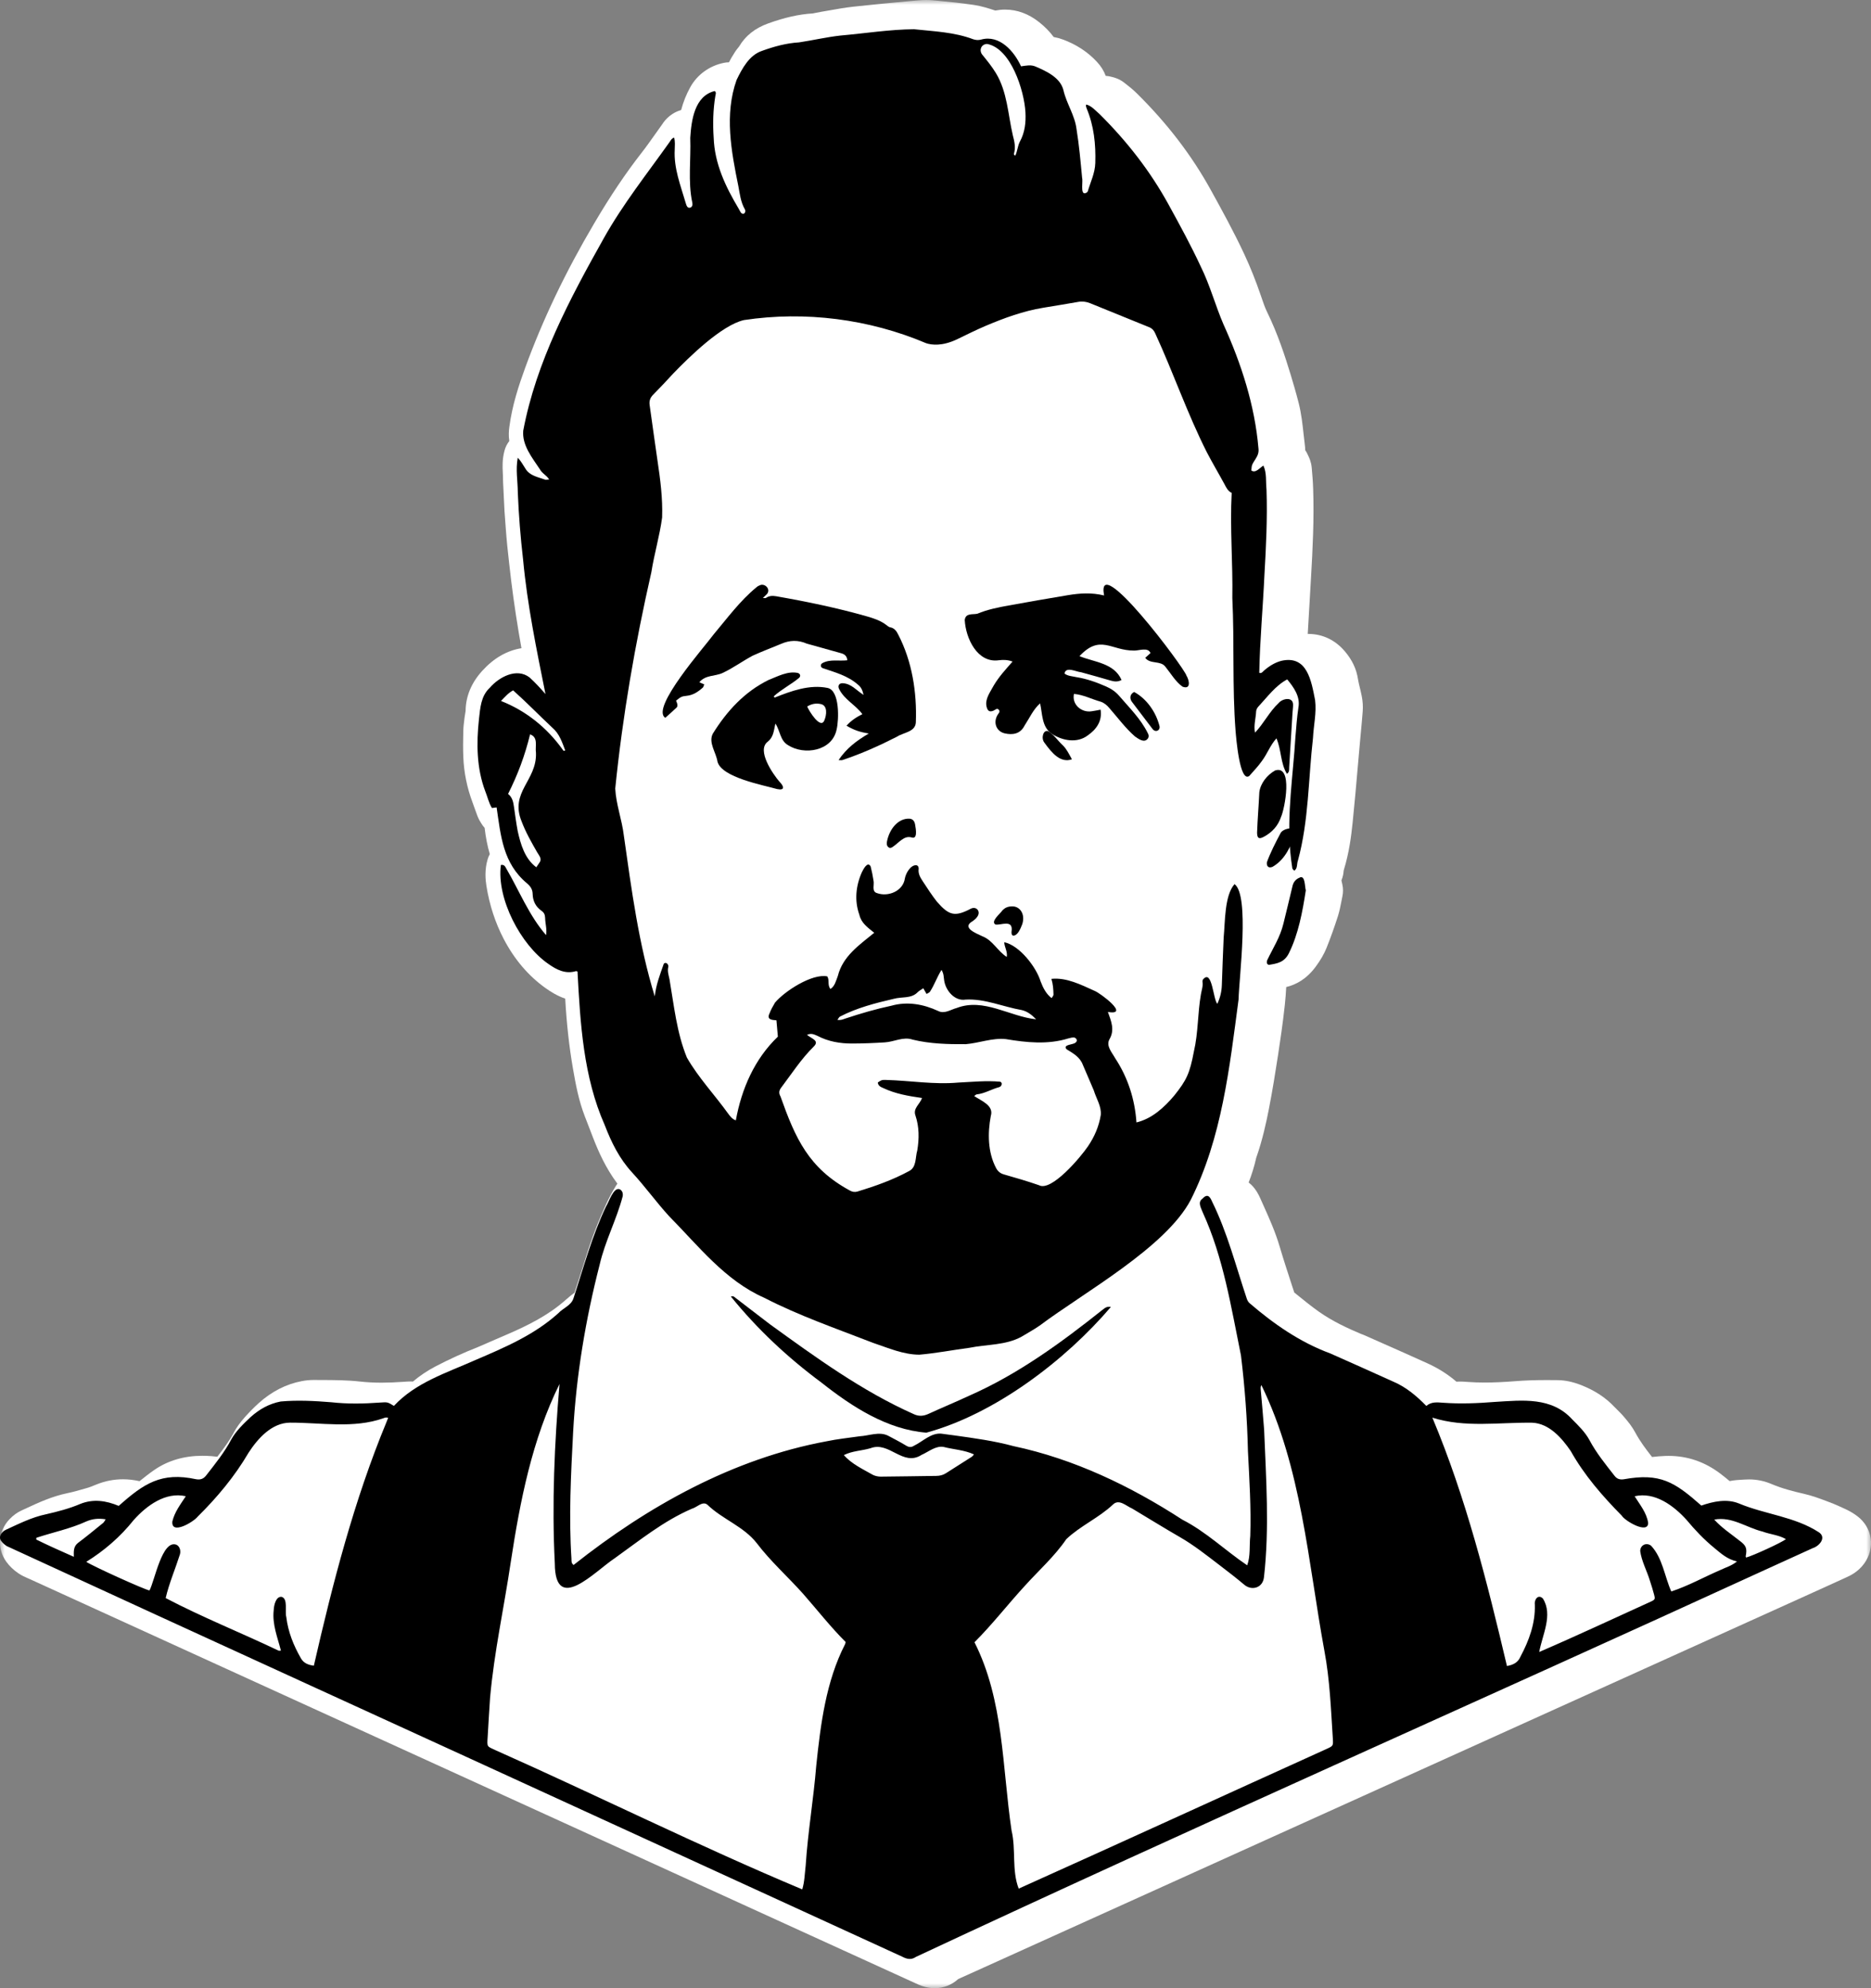 <?xml version="1.0" encoding="UTF-8"?>
<svg width="192px" height="204px" viewBox="0 0 192 204" version="1.1" xmlns="http://www.w3.org/2000/svg" xmlns:xlink="http://www.w3.org/1999/xlink">
    <rect x="0" y="0" width="192" height="204" fill="#808080" stroke="none"/>
    <title>Group 30</title>
    <defs>
        <polygon id="path-1" points="0 0 192 0 192 204 0 204"></polygon>
    </defs>
    <g id="Page-1" stroke="none" stroke-width="1" fill="none" fill-rule="evenodd">
        <g id="MacBook-Pro-16&quot;-Copy" transform="translate(-768, -21)">
            <g id="Group-30" transform="translate(768, 21)">
                <g id="Group-3">
                    <mask id="mask-2" fill="white">
                        <use xlink:href="#path-1"></use>
                    </mask>
                    <g id="Clip-2"></g>
                    <path d="M190.581,155.557 C190.223,155.289 189.837,155.06 189.432,154.87 C188.882,154.613 188.315,154.348 187.687,154.117 L187.381,154.001 C186.72,153.752 185.971,153.471 185.15,153.283 C184.038,153.027 182.859,152.726 181.794,152.271 C181.053,151.956 180.279,151.797 179.491,151.797 C179.356,151.797 179.221,151.799 179.089,151.81 C179.001,151.816 178.913,151.819 178.828,151.824 C178.478,151.841 178.04,151.865 177.563,151.956 C177.541,151.962 177.519,151.967 177.495,151.97 C177.189,151.714 176.87,151.454 176.531,151.198 C174.942,149.992 173.158,149.383 171.227,149.383 C171.122,149.383 171.018,149.383 170.91,149.388 C170.431,149.405 169.974,149.446 169.531,149.496 C168.881,148.668 168.283,147.868 167.837,147.032 C167.501,146.401 167.104,145.91 166.689,145.422 C166.433,145.115 166.179,144.867 165.956,144.646 C165.846,144.541 165.744,144.439 165.662,144.351 C164.764,143.397 163.651,142.668 162.263,142.122 C161.41,141.789 160.622,141.62 159.862,141.612 C159.499,141.606 159.132,141.604 158.766,141.604 C157.513,141.604 156.491,141.639 155.55,141.714 C154.313,141.811 153.302,141.857 152.369,141.857 C151.757,141.857 151.19,141.838 150.637,141.797 L150.54,141.791 C150.339,141.775 150.092,141.755 149.819,141.755 C149.698,141.755 149.576,141.761 149.458,141.769 C148.591,141.022 147.605,140.398 146.512,139.899 C144.953,139.19 143.37,138.489 141.836,137.81 C141.23,137.543 140.621,137.275 140.015,137.005 C139.883,136.944 139.77,136.906 139.696,136.881 C138.327,136.304 136.746,135.582 135.337,134.583 C134.568,134.039 133.825,133.435 133.034,132.795 C132.963,132.737 132.891,132.679 132.817,132.619 C132.748,132.409 132.679,132.199 132.61,131.99 C132.17,130.641 131.713,129.245 131.31,127.882 C130.867,126.384 130.261,125.036 129.675,123.731 C129.554,123.463 129.432,123.196 129.314,122.925 C129.218,122.707 129.107,122.495 128.984,122.293 C128.727,121.872 128.435,121.562 128.135,121.334 C128.446,120.528 128.716,119.689 128.912,118.796 L128.92,118.776 C129.556,116.972 129.947,115.149 130.217,113.761 C130.589,111.855 130.886,109.985 131.154,108.247 C131.368,106.843 131.644,104.992 131.847,103.11 C131.916,102.49 131.958,101.877 131.991,101.276 C132.963,101.047 134.073,100.473 135.017,99.187 C135.521,98.501 135.876,97.888 136.13,97.256 C136.537,96.244 136.925,95.157 137.289,94.024 C137.463,93.472 137.564,92.945 137.655,92.479 C137.686,92.308 137.719,92.134 137.757,91.96 C137.843,91.56 137.84,91.146 137.749,90.749 C137.73,90.669 137.713,90.586 137.694,90.503 C137.683,90.451 137.672,90.393 137.658,90.335 C137.818,89.944 137.865,89.602 137.878,89.403 C137.881,89.389 137.884,89.375 137.887,89.359 C137.892,89.326 137.898,89.292 137.903,89.259 C138.437,87.53 138.658,85.839 138.804,84.415 C139.005,82.462 139.178,80.484 139.343,78.573 C139.415,77.753 139.487,76.937 139.561,76.117 C139.588,75.817 139.616,75.513 139.644,75.213 C139.712,74.49 139.781,73.745 139.839,72.997 C139.878,72.484 139.845,71.955 139.74,71.422 C139.679,71.105 139.605,70.805 139.539,70.537 C139.465,70.228 139.393,69.938 139.357,69.698 C139.203,68.653 138.759,67.712 137.997,66.818 C137.005,65.66 135.711,65.044 134.249,65.044 L134.199,65.044 C134.312,63.1 134.422,61.155 134.538,59.207 C134.706,56.33 134.86,53.26 134.755,50.17 C134.731,49.417 134.67,48.678 134.607,47.986 C134.554,47.379 134.337,46.934 134.232,46.722 L134.218,46.692 C134.141,46.512 134.048,46.341 133.938,46.184 C133.938,46.002 133.924,45.82 133.899,45.635 C133.852,45.282 133.814,44.921 133.772,44.54 C133.662,43.522 133.549,42.468 133.271,41.362 C132.996,40.281 132.69,39.246 132.453,38.466 C131.861,36.518 131.112,34.226 130.022,32.002 C129.812,31.575 129.633,31.051 129.443,30.496 L129.397,30.358 C128.868,28.808 128.311,27.418 127.697,26.102 C126.607,23.762 125.362,21.508 124.266,19.52 C122.286,15.928 119.788,12.667 116.63,9.55 C116.228,9.156 115.82,8.836 115.459,8.557 L115.369,8.485 C114.84,8.072 114.319,7.945 114.085,7.889 C113.884,7.831 113.675,7.796 113.468,7.784 C113.276,7.266 112.976,6.786 112.573,6.353 C111.637,5.338 110.45,4.56 109.051,4.047 C108.743,3.934 108.434,3.851 108.129,3.799 C107.724,3.25 107.231,2.745 106.636,2.273 C105.557,1.418 104.381,0.985 103.142,0.985 C102.808,0.985 102.472,1.018 102.139,1.081 C102.112,1.073 102.087,1.065 102.062,1.059 C101.44,0.855 100.732,0.626 99.936,0.505 C98.697,0.317 97.469,0.198 96.279,0.083 L95.748,0.033 C95.525,0.011 95.291,-0 95.048,-0 C94.756,-0 94.456,0.014 94.107,0.047 L93.03,0.146 C91.24,0.311 89.389,0.483 87.558,0.687 C86.718,0.781 85.914,0.924 85.134,1.062 C84.834,1.114 84.531,1.17 84.229,1.219 C84.036,1.25 83.865,1.288 83.713,1.319 C83.606,1.343 83.455,1.374 83.402,1.379 C81.981,1.465 80.525,1.793 78.825,2.405 C77.473,2.894 76.498,3.669 75.846,4.772 C75.832,4.791 75.816,4.808 75.802,4.827 C75.686,4.968 75.51,5.183 75.342,5.462 L75.254,5.605 C75.113,5.831 74.954,6.091 74.805,6.392 C74.631,6.394 74.458,6.411 74.287,6.447 C72.808,6.747 71.553,7.655 70.842,8.935 C70.429,9.677 70.115,10.466 69.898,11.291 C69.851,11.305 69.804,11.318 69.757,11.335 C68.625,11.713 68.091,12.54 67.915,12.811 L67.912,12.816 C67.675,13.145 67.444,13.473 67.21,13.801 C66.744,14.458 66.307,15.078 65.847,15.666 C64.219,17.749 62.627,20.115 60.986,22.902 C58.023,27.922 55.704,32.775 53.895,37.735 C53.223,39.58 52.56,41.594 52.268,43.809 C52.215,44.206 52.177,44.706 52.265,45.252 C52.036,45.541 51.866,45.878 51.769,46.247 C51.527,47.163 51.568,47.95 51.596,48.471 C51.604,48.592 51.609,48.708 51.609,48.794 C51.612,49.282 51.637,49.746 51.662,50.195 C51.67,50.35 51.678,50.501 51.684,50.656 L51.698,50.959 C51.72,51.445 51.742,51.947 51.772,52.449 C51.81,53.056 51.857,53.663 51.899,54.184 C51.943,54.758 51.992,55.37 52.053,55.986 C52.1,56.476 52.155,56.965 52.21,57.436 L52.246,57.773 L52.273,57.999 C52.331,58.515 52.386,59.034 52.452,59.549 C52.521,60.12 52.598,60.702 52.686,61.334 C52.766,61.922 52.854,62.52 52.945,63.113 C53.028,63.649 53.119,64.228 53.229,64.884 C53.317,65.414 53.408,65.961 53.51,66.509 C52.02,66.749 50.665,67.533 49.481,68.838 C48.366,70.068 47.793,71.453 47.779,72.956 C47.773,72.995 47.762,73.055 47.754,73.102 C47.729,73.238 47.699,73.406 47.677,73.599 C47.666,73.682 47.658,73.762 47.647,73.842 C47.603,74.195 47.55,74.598 47.542,75.047 C47.523,75.93 47.506,76.793 47.545,77.682 C47.608,79.262 47.925,80.818 48.484,82.313 C48.564,82.523 48.638,82.735 48.712,82.948 C48.801,83.199 48.891,83.45 48.985,83.701 C49.114,84.048 49.277,84.302 49.362,84.44 L49.379,84.465 C49.478,84.639 49.596,84.799 49.731,84.945 C49.847,85.927 50.02,86.813 50.263,87.637 C50.169,87.806 50.095,87.982 50.04,88.173 C49.718,89.27 49.814,90.255 49.916,90.901 C50.224,92.846 50.822,94.677 51.689,96.341 C52.788,98.445 54.239,100.15 56.01,101.403 C56.511,101.759 57.183,102.186 58.001,102.465 C58.147,105.058 58.411,107.422 58.797,109.648 C59.097,111.37 59.392,112.925 60.006,114.525 C60.193,115.016 60.383,115.505 60.573,115.993 L60.87,116.763 C61.405,118.139 62.151,119.844 63.357,121.449 C63.302,121.524 63.25,121.601 63.2,121.684 C62.861,122.235 62.553,122.806 62.283,123.386 C61.446,125.176 60.73,127.035 60.149,128.917 C59.912,129.689 59.656,130.481 59.408,131.245 C59.257,131.709 59.108,132.169 58.959,132.633 C58.67,132.853 58.362,133.099 58.059,133.369 C56.275,134.967 54.096,136.026 52.199,136.851 C51.775,137.035 51.348,137.22 50.924,137.402 L50.274,137.683 C50.122,137.75 49.974,137.816 49.822,137.882 C49.536,138.009 49.263,138.131 49.007,138.233 C47.567,138.798 46.124,139.457 44.719,140.188 C43.858,140.638 43.075,141.162 42.379,141.753 C42.302,141.747 42.222,141.747 42.139,141.747 C41.916,141.747 41.704,141.761 41.459,141.78 C40.602,141.841 39.856,141.871 39.159,141.871 C38.375,141.871 37.659,141.833 36.973,141.758 C35.621,141.606 34.318,141.604 33.057,141.598 C32.773,141.598 32.49,141.598 32.206,141.595 L32.154,141.595 C31.776,141.595 31.38,141.634 30.972,141.711 C29.372,142.014 27.888,142.77 26.566,143.954 C26.076,144.395 25.602,144.875 25.112,145.424 C24.625,145.976 24.27,146.47 23.997,146.985 C23.551,147.827 22.951,148.635 22.301,149.471 C22.102,149.446 21.907,149.424 21.714,149.41 C21.395,149.383 21.075,149.372 20.77,149.372 C18.905,149.372 17.247,149.857 15.846,150.817 C15.295,151.198 14.796,151.592 14.317,151.978 C13.744,151.849 13.177,151.783 12.621,151.783 C11.704,151.783 10.803,151.956 9.942,152.299 C9.856,152.335 9.768,152.37 9.683,152.403 C9.454,152.497 9.236,152.585 9.077,152.632 L8.889,152.688 C8.198,152.889 7.543,153.079 6.912,153.209 C5.331,153.537 3.949,154.177 2.726,154.746 C2.556,154.823 2.382,154.903 2.211,154.983 C1.762,155.187 1.358,155.482 0.975,155.882 C-0.19,157.101 -0.325,158.892 0.645,160.241 C0.969,160.69 1.388,161.093 1.889,161.432 C2.264,161.683 2.622,161.838 2.856,161.937 C2.9,161.956 2.941,161.973 2.982,161.992 L3.74,162.337 C9.917,165.156 16.094,167.976 22.267,170.792 L39.011,178.431 C47.437,182.273 55.864,186.116 64.288,189.961 C70.357,192.729 76.427,195.498 82.496,198.271 L93.919,203.481 L93.988,203.514 C94.145,203.589 94.362,203.688 94.624,203.777 C95.054,203.926 95.489,204 95.918,204 C96.813,204 97.664,203.669 98.322,203.07 C98.378,203.043 98.46,203.007 98.523,202.976 L98.678,202.905 C98.967,202.77 99.259,202.643 99.548,202.513 C99.719,202.436 99.889,202.359 100.057,202.284 L122.561,192.108 L129.862,188.806 L139.869,184.282 L159.666,175.33 L168.782,171.209 L184.481,164.111 C185.448,163.672 186.411,163.234 187.378,162.798 C188.053,162.489 188.73,162.183 189.405,161.876 C189.846,161.678 190.661,161.308 191.297,160.434 C192.459,158.831 192.153,156.734 190.581,155.557" id="Fill-1" fill="#FFFFFF" mask="url(#mask-2)"></path>
                </g>
                <path d="M52.66,70.836 C54.047,72.076 55.332,73.402 56.687,74.673 C57.403,75.281 57.68,76.148 58.002,76.998 C57.822,77.116 57.775,76.965 57.72,76.887 C56.116,74.653 53.963,72.925 51.412,71.924 C51.846,71.479 52.168,71.091 52.66,70.836 M55.346,88.528 C55.243,88.672 55.147,88.821 55.035,88.988 C53.852,88.114 53.423,86.62 53.121,85.251 C52.973,84.45 52.864,83.642 52.75,82.835 C52.677,82.321 52.593,81.817 52.138,81.463 C53.143,79.46 53.861,77.537 54.396,75.349 C55.265,75.659 54.895,76.551 55,77.239 C55.112,80.103 52.284,81.256 53.531,84.293 C53.953,85.409 54.542,86.436 55.132,87.465 C55.334,87.804 55.656,88.142 55.346,88.528 M101.299,4.51 C103.742,4.969 105.104,9.293 105.229,11.51 C105.288,12.573 105.174,13.595 104.649,14.552 C104.431,14.982 104.401,15.511 104.197,15.96 C104.158,15.943 104.12,15.927 104.081,15.91 C104.067,15.868 104.032,15.819 104.043,15.785 C104.25,15.131 104.1,14.519 103.932,13.873 C103.436,11.735 103.37,9.436 102.204,7.51 C101.79,6.819 101.262,6.182 100.758,5.557 C100.454,5.077 100.733,4.522 101.299,4.51 M80.163,111.599 C81.244,110.172 82.213,108.658 83.496,107.393 C84.134,106.769 83.298,106.584 82.812,106.182 C83.256,105.989 83.51,106.125 83.889,106.286 C85.008,106.874 86.214,107.076 87.454,107.072 C88.565,107.069 89.678,107.025 90.787,106.955 C91.748,106.904 92.687,106.338 93.652,106.671 C95.42,107.104 97.293,107.153 99.102,107.139 C100.479,107.025 101.83,106.475 103.218,106.618 C105.349,106.975 107.519,107.2 109.618,106.552 C109.817,106.497 110.027,106.443 110.228,106.453 C110.456,106.508 110.637,106.789 110.366,106.98 C110.147,107.21 109.043,107.152 109.443,107.655 C110.12,108.073 110.821,108.455 111.118,109.254 C111.486,110.135 111.882,111.003 112.245,111.886 C112.493,112.713 113.047,113.523 112.96,114.407 C112.771,115.581 112.309,116.645 111.648,117.616 C110.96,118.646 107.895,122.324 106.615,121.608 C105.433,121.2 104.231,120.846 103.027,120.505 C102.634,120.393 102.389,120.181 102.205,119.828 C101.362,118.211 101.342,116.262 101.675,114.508 C102.013,113.425 100.703,112.958 99.97,112.463 C100.089,112.38 100.15,112.301 100.218,112.294 C101.041,112.209 101.745,111.756 102.528,111.55 C102.784,111.487 102.935,111.095 102.632,110.99 C101.21,110.858 99.767,111.013 98.339,111.078 C95.86,111.303 93.392,110.875 90.915,110.809 C90.476,110.797 90.454,110.82 90.08,111.068 C90.104,111.404 90.377,111.533 90.621,111.634 C91.904,112.241 93.218,112.46 94.618,112.662 C94.395,113.304 93.674,113.722 93.939,114.449 C94.336,115.626 94.331,116.829 94.13,118.04 C93.915,118.762 94.069,119.75 93.302,120.152 C91.619,121.064 89.832,121.7 88.009,122.254 C87.72,122.342 87.467,122.299 87.211,122.156 C82.977,119.852 81.632,116.825 80.091,112.497 C79.896,112.159 79.944,111.886 80.163,111.599 M86.198,104.309 C87.93,103.409 89.833,102.922 91.724,102.484 C92.533,102.257 93.508,102.482 94.151,101.825 C94.305,101.663 94.52,101.559 94.748,101.401 C94.865,101.606 94.961,101.775 95.081,101.986 C95.224,101.896 95.371,101.852 95.435,101.753 C95.912,101.01 96.118,100.324 96.615,99.517 C96.864,99.927 96.828,100.213 96.896,100.644 C97.064,101.667 97.987,102.746 99.083,102.565 C101.056,102.453 102.931,103.305 104.856,103.641 C105.407,103.773 105.841,104.091 106.331,104.589 C103.605,104.301 100.948,102.369 98.196,103.419 C97.569,103.583 96.929,104.063 96.282,103.737 C94.767,103.033 93.121,102.736 91.496,103.188 C89.886,103.53 88.31,103.99 86.75,104.509 C86.515,104.588 86.283,104.705 85.936,104.641 C86.049,104.492 86.102,104.356 86.198,104.309 M49.795,81.18 C50.031,81.752 50.152,82.383 50.484,82.907 C50.67,82.883 50.823,82.863 50.962,82.844 C51.392,85.763 51.602,88.56 54.072,90.63 C54.444,90.947 54.648,91.248 54.66,91.735 C54.678,92.451 54.98,93.048 55.575,93.458 C55.836,93.638 55.923,93.858 55.939,94.16 C55.95,94.79 56.141,95.302 56.038,95.95 C54.276,93.921 53.296,91.412 51.95,89.111 C51.842,88.918 51.741,88.681 51.399,88.754 C50.947,92.205 53.443,96.962 56.271,98.902 C57.105,99.496 58.022,99.975 59.12,99.641 C59.138,99.636 59.163,99.654 59.262,99.686 C59.549,105.017 59.863,110.492 62.055,115.437 C62.736,117.205 63.55,118.876 64.862,120.298 C66.185,121.732 67.331,123.331 68.646,124.772 C71.66,127.822 74.406,131.391 78.415,133.155 C82.009,135.008 85.827,136.322 89.587,137.783 C91.127,138.303 92.69,138.99 94.333,139 C96.058,138.853 97.774,138.516 99.493,138.29 C101.266,137.93 103.21,138.045 104.83,137.153 C105.443,136.778 106.08,136.437 106.67,136.027 C111.236,132.602 119.609,128.013 122.192,123.115 C125.389,116.758 126.175,109.523 127.101,102.545 C127.156,100.225 128.25,91.872 126.688,90.715 C125.646,91.882 125.726,94.634 125.572,96.187 C125.496,97.818 125.443,99.45 125.384,101.082 C125.361,101.735 125.22,102.355 124.922,102.997 C124.487,102.57 124.4,99.394 123.46,100.488 C123.408,100.55 123.388,100.667 123.401,100.753 C123.469,101.208 123.296,101.627 123.23,102.062 C122.896,103.996 122.965,105.972 122.516,107.887 C122.088,110.171 121.747,110.847 120.499,112.413 C119.456,113.645 118.213,114.785 116.622,115.169 C116.459,112.797 115.747,110.568 114.439,108.582 C114.117,107.988 113.463,107.322 113.862,106.616 C114.408,105.668 114.031,104.775 113.691,103.832 C115.998,104.225 112.957,101.923 112.329,101.67 C110.942,101.045 109.444,100.275 107.895,100.438 C108.062,100.999 108.095,101.492 108.108,102.058 C108.108,102.166 107.994,102.274 107.914,102.413 C107.356,101.989 107.035,101.353 106.79,100.709 C106.327,99.197 104.611,97.003 103.051,96.675 C103.083,97.208 103.407,97.63 103.313,98.188 C102.368,97.593 101.878,96.475 100.798,96.062 C100.152,95.756 98.652,95.185 99.8,94.524 C99.986,94.394 100.177,94.24 100.295,94.052 C100.67,93.531 100.203,92.942 99.61,93.245 C97.939,94.127 97.351,93.894 96.137,92.508 C95.622,91.85 95.166,91.145 94.707,90.445 C94.453,90.059 94.202,89.662 94.271,89.152 C94.294,88.985 94.204,88.799 94.027,88.777 C93.441,88.738 92.947,89.613 92.857,90.136 C92.669,91.446 91.126,92.054 89.988,91.635 C89.417,91.47 89.748,90.755 89.635,90.332 C89.563,89.85 89.463,89.372 89.343,88.9 C89.027,88.323 88.59,89.207 88.443,89.498 C87.822,90.893 87.67,92.413 88.185,93.857 C88.389,94.733 89.047,95.166 89.712,95.709 C88.191,96.957 86.486,98.104 85.979,100.137 C85.795,100.608 85.677,101.186 85.22,101.473 C84.882,101.064 85.145,100.554 84.892,100.182 C83.332,99.872 80.513,101.701 79.528,102.879 C79.316,103.237 79.109,103.606 78.961,103.994 C78.671,104.618 79.176,104.653 79.678,104.69 C79.728,105.266 79.775,105.815 79.823,106.368 C77.433,108.656 76.098,111.712 75.511,114.957 C75.122,114.82 74.934,114.538 74.744,114.293 C73.356,112.355 71.67,110.581 70.488,108.515 C69.437,105.942 69.17,103.195 68.702,100.478 C68.618,100.067 68.474,99.671 68.573,99.241 C68.658,98.971 68.334,98.631 68.114,98.897 C67.718,100.035 67.331,100.999 67.19,102.237 C65.543,96.877 64.803,91.27 64.016,85.72 C63.823,84.105 63.218,82.537 63.135,80.914 C63.891,73.443 65.172,66.036 66.841,58.716 C67.138,56.83 67.694,54.983 67.946,53.097 C68.013,51.13 67.76,49.189 67.469,47.249 C67.185,45.359 66.942,43.462 66.667,41.57 C66.604,41.138 66.718,40.81 67.024,40.5 C67.726,39.788 68.415,39.063 69.088,38.324 C70.75,36.599 74.064,33.362 76.342,32.841 C82.626,31.893 89.192,32.733 95.039,35.215 C95.612,35.401 96.694,35.539 98.22,34.81 C99.18,34.345 100.138,33.868 101.117,33.448 C103.043,32.632 105.001,31.914 107.076,31.574 C108.266,31.379 109.455,31.186 110.642,30.976 C111.071,30.9 111.476,30.953 111.868,31.112 C113.89,31.929 115.908,32.753 117.928,33.574 C118.225,33.694 118.419,33.905 118.545,34.2 C120.409,38.239 121.85,42.472 123.863,46.441 C124.434,47.534 125.066,48.595 125.654,49.68 C125.842,50.029 125.998,50.39 126.394,50.575 C126.203,54.175 126.524,57.761 126.46,61.365 C126.682,65.909 126.442,70.463 126.793,75.004 C126.85,75.655 127.208,80.318 128.194,79.624 C128.638,79.119 129.109,78.632 129.494,78.084 C130.06,77.325 130.342,76.476 130.987,75.76 C131.503,76.949 131.393,78.31 132.061,79.399 C132.341,79.212 132.279,78.959 132.293,78.737 C132.41,76.875 132.521,75.012 132.635,73.15 C132.652,72.871 132.697,72.592 132.694,72.313 C132.698,71.455 131.606,71.662 131.221,72.131 C130.254,73.026 129.689,74.234 128.786,75.175 C128.633,74.443 128.872,73.705 128.905,72.962 C128.924,72.81 129.007,72.643 129.109,72.527 C130.039,71.534 130.874,70.36 132.092,69.709 C132.757,70.515 133.446,71.47 133.245,72.577 C133.091,73.59 133.02,74.616 132.934,75.639 C132.695,79.567 132.054,83.493 132.41,87.433 C132.46,87.989 132.534,88.544 132.617,89.095 C132.631,89.184 132.748,89.257 132.818,89.338 C133.179,89.106 133.056,88.646 133.195,88.286 C134.309,84.204 134.256,79.917 134.737,75.734 C134.797,74.44 135.117,73.13 134.954,71.839 C134.567,69.887 134.163,67.213 131.515,67.799 C130.823,67.977 130.242,68.345 129.708,68.807 C129.579,68.919 129.48,69.116 129.225,69.04 C129.287,65.698 129.601,62.341 129.754,58.994 C129.923,56.082 130.066,53.17 129.968,50.252 C129.878,49.415 130.011,48.549 129.649,47.771 C129.264,48.01 128.846,48.585 128.412,48.275 C128.45,47.725 128.44,47.718 128.864,47.058 C129.074,46.731 129.194,46.407 129.142,46.008 C128.769,41.597 127.377,37.311 125.556,33.29 C124.716,31.348 124.174,29.277 123.232,27.373 C122.221,25.194 121.071,23.09 119.916,20.986 C118.016,17.526 115.615,14.461 112.825,11.696 C112.402,11.341 112.016,10.855 111.466,10.725 C111.407,10.893 111.464,10.969 111.508,11.117 C112.262,12.917 112.457,14.801 112.397,16.736 C112.365,17.769 111.908,18.67 111.629,19.626 C111.602,19.722 111.424,19.83 111.315,19.832 C110.867,19.871 111.152,18.57 111.044,18.232 C110.886,16.563 110.739,14.888 110.47,13.233 C110.296,11.829 109.447,10.632 109.135,9.279 C108.828,7.978 107.414,7.321 106.293,6.839 C105.793,6.612 105.302,6.735 104.778,6.806 C104.064,5.247 102.566,3.539 100.682,4.06 C100.403,4.139 100.146,4.116 99.868,4.028 C97.921,3.289 95.84,3.219 93.792,3 C91.274,3.022 88.757,3.427 86.247,3.647 C84.824,3.804 83.414,4.137 82.002,4.348 C80.691,4.428 79.447,4.767 78.218,5.212 C76.891,5.647 76.166,7.015 75.589,8.2 C74.322,11.747 75.043,15.524 75.77,19.105 C75.921,19.905 76.007,20.723 76.423,21.45 C76.52,21.6 76.497,21.843 76.332,21.927 C76.025,22.012 75.936,21.609 75.8,21.411 C74.449,19.14 73.328,16.801 73.236,14.11 C73.139,12.686 73.176,11.267 73.406,9.854 C73.434,9.683 73.535,9.489 73.342,9.341 C71.266,9.847 70.946,12.355 70.834,14.149 C70.916,16.351 70.58,18.612 71.04,20.776 C71.094,20.977 71.054,21.234 70.832,21.305 C70.495,21.408 70.421,20.989 70.344,20.754 C69.827,18.99 69.137,17.249 69.239,15.374 C69.243,14.944 69.303,14.542 69.175,14.119 C68.909,14.208 68.829,14.413 68.712,14.574 C66.407,17.821 63.926,20.938 61.973,24.422 C58.486,30.634 55.025,37.119 53.694,44.189 C53.561,45.675 54.608,46.961 55.391,48.134 C55.65,48.611 56.052,48.72 56.356,49.195 C56.149,49.207 56.037,49.241 55.943,49.214 C55.211,48.949 54.357,48.82 53.925,48.095 C53.648,47.677 53.498,47.351 53.131,46.963 C52.902,48.224 53.129,49.293 53.136,50.516 C53.23,52.824 53.412,55.127 53.679,57.421 C54.117,62.103 55.053,66.61 55.977,71.214 C55.393,70.552 54.968,70.086 54.354,69.518 C53.017,68.478 51.201,69.477 50.248,70.583 C49.348,71.43 49.284,72.627 49.15,73.796 C48.882,76.262 48.905,78.834 49.795,81.18" id="Fill-4" fill="#000000"></path>
                <path d="M179.186,159.812 C179.17,159.77 179.134,159.725 179.141,159.688 C179.306,158.85 179.179,158.579 178.5,158.076 C177.596,157.359 176.706,156.786 175.912,155.919 C177.736,155.578 179.19,156.737 180.88,157.15 C181.674,157.444 182.528,157.494 183.271,157.925 C182.823,158.282 179.844,159.646 179.186,159.812 M176.565,161.082 C174.854,161.817 173.289,162.706 171.505,163.295 C170.809,161.732 170.617,159.862 169.426,158.593 C168.939,158.239 168.333,158.53 168.316,159.139 C168.454,160.201 169.017,161.191 169.321,162.218 C169.482,162.686 169.617,163.164 169.748,163.641 C169.861,164.051 169.83,164.134 169.455,164.312 C165.614,166.054 161.832,167.833 157.954,169.502 C158.273,167.734 159.385,165.707 158.333,164.023 C157.838,163.524 157.419,164.143 157.503,164.663 C157.561,166.566 156.905,168.338 156.027,169.985 C155.778,170.57 155.315,170.825 154.641,170.942 C152.595,162.279 150.448,153.708 146.988,145.459 C150.35,146.522 153.781,145.931 157.249,145.979 C158.976,146.061 160.273,147.547 161.187,148.885 C162.579,151.368 164.438,153.501 166.423,155.514 C166.749,156.064 169.147,157.459 169.132,156.25 C168.966,155.198 168.292,154.406 167.744,153.525 C169.814,153.045 171.752,154.486 173.078,155.956 C173.937,156.989 174.86,157.96 175.901,158.814 C176.591,159.38 177.243,159.997 178.249,160.212 C177.689,160.671 177.098,160.822 176.565,161.082 M136.127,179.455 C125.592,184.225 115.086,189.044 104.537,193.785 C103.81,191.898 104.273,189.783 103.804,187.817 C102.839,181.338 103.021,174.473 100,168.505 C101.841,166.666 103.405,164.635 105.163,162.722 C106.594,161.135 108.21,159.704 109.422,157.929 C110.847,156.566 112.773,155.738 114.219,154.367 C114.844,153.771 115.567,154.528 116.175,154.781 C117.81,155.755 119.425,156.765 121.074,157.713 C122.508,158.537 123.795,159.56 125.102,160.559 C125.98,161.23 126.857,161.904 127.702,162.616 C128.425,163.225 129.574,162.967 129.706,161.841 C130.278,156.815 129.924,151.742 129.724,146.705 C129.622,145.317 129.491,143.931 129.372,142.544 C129.361,142.411 129.358,142.277 129.44,142.116 C133.572,150.594 134.225,160.212 135.908,169.386 C136.469,172.361 136.579,175.381 136.774,178.397 C136.817,179.137 136.812,179.143 136.127,179.455 M99.741,149.463 C98.851,150.031 97.957,150.593 97.069,151.163 C96.761,151.361 96.433,151.434 96.07,151.437 C94.173,151.458 92.276,151.499 90.379,151.511 C90.109,151.513 89.814,151.448 89.573,151.329 C88.537,150.74 87.384,150.205 86.595,149.302 C87.487,148.857 88.412,148.867 89.335,148.595 C91.249,147.849 92.647,150.516 94.566,149.282 C95.29,148.968 96.006,148.323 96.834,148.465 C97.888,148.736 98.949,148.771 99.95,149.232 C99.834,149.362 99.797,149.427 99.741,149.463 M86.726,168.693 C84.76,172.514 84.21,176.914 83.765,181.146 C83.488,184.579 82.901,187.982 82.678,191.421 C82.58,192.233 82.567,193.082 82.325,193.862 C71.764,189.437 61.361,184.258 50.851,179.582 C49.949,179.168 49.976,179.268 50.044,178.212 C50.131,176.869 50.192,175.525 50.292,174.184 C50.711,169.505 51.73,164.905 52.417,160.261 C53.369,154.018 54.606,147.693 57.418,142.005 C56.898,148.113 56.623,154.263 56.933,160.407 C56.955,165.681 61.036,161.235 63.068,159.895 C65.628,158.066 68.084,156.061 70.998,154.805 C71.509,154.676 72.088,153.982 72.591,154.392 C74.148,155.901 76.329,156.62 77.671,158.354 C79.075,160.202 80.838,161.773 82.387,163.503 C83.85,165.165 85.209,166.911 86.775,168.476 C86.748,168.603 86.749,168.655 86.726,168.693 M39.662,145.909 C36.33,153.953 34.147,162.43 32.207,170.91 C31.619,170.832 31.167,170.651 30.882,170.155 C30.123,168.835 29.562,167.442 29.379,165.916 C29.219,165.341 29.575,164.032 28.9,163.847 C28.307,163.78 28.107,164.716 28.087,165.218 C27.924,166.665 28.479,167.997 28.828,169.365 C28.71,169.365 28.634,169.387 28.579,169.362 C24.741,167.529 20.755,165.942 17,163.972 C17.359,162.435 17.992,160.977 18.469,159.475 C18.576,159.049 18.412,158.641 18.101,158.499 C16.628,157.953 15.878,162.197 15.34,163.191 C14.761,163.076 9.545,160.71 8.854,160.254 C10.711,159.101 12.36,157.677 13.726,155.958 C15.049,154.481 16.992,153.047 19.066,153.523 C18.519,154.366 17.926,155.123 17.687,156.108 C17.55,157.549 19.889,156.142 20.287,155.615 C22.28,153.649 24.087,151.483 25.506,149.06 C26.453,147.596 27.901,145.976 29.772,145.973 C32.943,145.962 36.282,146.597 39.337,145.522 C39.522,145.454 39.591,145.412 39.833,145.472 C39.763,145.652 39.718,145.783 39.662,145.909 M7.997,158.319 C7.532,158.691 7.565,159.159 7.576,159.738 C6.237,159.142 4.965,158.582 3.719,157.965 C3.724,157.905 3.728,157.845 3.733,157.786 C5.442,157.218 7.214,156.865 8.86,156.108 C9.478,155.845 10.105,155.768 10.843,155.892 C10.733,156.053 10.68,156.182 10.585,156.26 C9.728,156.953 8.879,157.66 7.997,158.319 M186.682,157.242 C184.191,155.608 181.137,155.393 178.442,154.263 C177.195,153.76 175.821,154.054 174.589,154.482 C171.848,152.061 170.368,151.102 166.613,151.786 C166.233,151.832 165.942,151.76 165.689,151.436 C164.761,150.249 163.808,149.083 163.096,147.74 C162.655,146.934 161.981,146.283 161.339,145.637 C159.224,143.314 156.251,143.675 153.425,143.844 C151.643,143.986 149.865,144.06 148.083,143.93 C147.472,143.886 146.872,143.812 146.371,144.26 C145.37,143.24 144.32,142.343 143.004,141.777 C140.848,140.792 138.677,139.838 136.513,138.871 C133.426,137.733 130.724,135.86 128.241,133.722 C128.105,133.612 128.001,133.429 127.946,133.259 C126.821,129.905 125.948,126.455 124.378,123.278 C124.142,122.716 123.876,122.463 123.378,123.005 C122.871,123.373 123.266,123.965 123.431,124.417 C125.547,129.037 126.336,134.13 127.347,139.076 C127.743,142.33 127.988,145.606 128.062,148.885 C128.207,151.784 128.396,154.682 128.302,157.588 C128.194,158.596 128.338,159.654 127.985,160.611 C125.734,159.091 123.773,157.173 121.333,155.928 C116.013,152.477 110.218,149.698 103.996,148.379 C102.022,147.843 99.999,147.57 97.978,147.287 C97.514,147.219 97.048,147.168 96.583,147.101 C95.538,147.014 94.698,147.9 93.806,148.335 C93.502,148.529 93.275,148.506 92.975,148.323 C92.375,147.957 91.746,147.638 91.125,147.307 C90.217,146.857 89.175,147.319 88.219,147.371 C87.082,147.536 85.934,147.651 84.811,147.887 C75.212,149.663 66.457,154.556 58.86,160.577 C58.609,160.387 58.652,160.156 58.643,159.954 C58.359,155.613 58.589,151.272 58.814,146.935 C59.128,141.149 60.09,135.382 61.534,129.77 C62.089,127.349 63.276,125.13 63.901,122.742 C63.961,122.384 63.809,122.117 63.578,122.023 C62.953,121.795 62.477,123.35 62.189,123.793 C60.746,126.821 59.88,130.073 58.837,133.253 C58.588,133.962 57.777,134.22 57.293,134.745 C54.815,136.985 51.762,138.272 48.741,139.567 C45.834,140.863 42.65,141.853 40.424,144.254 C39.771,143.854 39.771,143.856 38.995,143.912 C37.331,144.034 35.666,144.065 34.004,143.88 C32.28,143.74 30.527,143.648 28.806,143.802 C27.62,144.027 26.606,144.602 25.717,145.402 C24.99,146.089 24.233,146.804 23.739,147.685 C23.031,149.03 22.082,150.199 21.156,151.39 C20.87,151.759 20.546,151.855 20.113,151.776 C16.553,151.011 14.755,152.224 12.184,154.514 C10.878,153.969 9.569,153.774 8.224,154.318 C7.101,154.797 5.912,155.101 4.726,155.373 C3.261,155.678 1.941,156.35 0.598,156.966 C0.193,157.161 -0.208,157.677 0.122,158.106 C0.268,158.311 0.468,158.489 0.677,158.631 C21.373,168.177 42.129,177.623 62.845,187.136 C72.749,191.674 82.651,196.215 92.555,200.754 C93.03,201.001 93.483,201.14 93.995,200.787 C122.872,187.274 152.092,174.398 181.084,161.097 C182.73,160.35 184.374,159.599 186.019,158.85 C186.671,158.651 187.449,157.794 186.682,157.242" id="Fill-6" fill="#000000"></path>
                <path d="M119.588,68.409 C120.149,69.097 120.627,69.941 121.345,70.455 C122.226,70.791 122.06,69.821 121.756,69.329 C121.559,68.541 112.403,56.338 113.301,61.099 C111.998,60.78 110.788,60.87 109.585,61.069 C107.55,61.405 105.519,61.763 103.489,62.13 C102.405,62.325 101.324,62.544 100.294,62.972 C99.797,63.084 99.1,62.872 99,63.615 C99.101,65.505 100.298,68.056 102.492,67.747 C102.934,67.689 103.41,67.691 103.908,67.881 C103.208,68.682 102.524,69.412 101.98,70.329 C101.63,70.999 101.044,71.715 101.244,72.523 C101.351,72.966 101.562,73.086 101.959,72.915 C102.142,72.837 102.32,72.597 102.511,72.846 C102.661,73.042 102.46,73.197 102.368,73.356 C101.892,74.149 102.247,75.077 103.146,75.257 C103.859,75.406 104.681,75.357 105.138,74.452 C105.65,73.673 106.032,72.785 106.734,72.169 C106.981,73.283 106.9,74.581 107.925,75.285 C109.004,76.003 110.53,76.29 111.625,75.456 C112.503,74.844 113.125,73.997 112.941,72.817 C112.603,72.878 112.313,72.944 112.019,72.981 C110.993,73.147 109.972,72.292 110.209,71.201 C111.171,71.28 112.013,71.737 112.935,71.993 C113.305,72.114 113.586,72.348 113.838,72.65 C114.698,73.632 115.485,74.704 116.465,75.563 C116.828,75.808 117.398,76.261 117.773,75.804 C117.93,75.606 117.887,75.39 117.771,75.196 C117.042,73.742 115.9,72.624 114.859,71.413 C114.479,70.961 114.013,70.661 113.489,70.43 C112.517,70.003 111.523,69.651 110.473,69.482 C110.059,69.386 109.584,69.378 109.237,69.111 C109.365,68.344 110.456,68.941 110.937,68.976 C111.956,69.251 112.972,69.541 113.986,69.834 C114.353,69.94 114.707,69.98 115.092,69.77 C114.32,68.02 112.303,67.951 110.776,67.324 C112.907,65.046 114.011,66.759 116.368,66.753 C116.877,66.772 117.817,66.371 118.061,67.012 C117.887,67.168 117.72,67.319 117.52,67.499 C118.037,68.179 119.093,67.748 119.588,68.409" id="Fill-8" fill="#000000"></path>
                <path d="M93.983,74.12 C94.101,71.03 93.596,67.852 92.176,65.115 C91.998,64.747 91.769,64.434 91.331,64.361 C91.208,64.341 91.099,64.225 90.984,64.152 C90.397,63.691 89.699,63.459 88.998,63.254 C85.92,62.377 82.795,61.728 79.649,61.179 C79.275,61.114 78.927,61.127 78.599,61.353 C78.55,61.387 78.461,61.358 78.283,61.358 C78.448,61.2 78.532,61.126 78.609,61.046 C79.186,60.561 78.568,59.844 78.026,60.03 C77.878,60.081 77.73,60.164 77.613,60.27 C75.926,61.658 74.624,63.442 73.215,65.116 C72.377,66.279 66.704,72.679 68.273,73.65 C68.677,73.287 69.075,72.944 69.454,72.578 C69.598,72.393 69.463,72.082 69.375,71.894 C69.838,71.528 69.921,71.446 70.447,71.396 C71.125,71.333 71.643,70.98 72.132,70.543 C72.177,70.503 72.187,70.42 72.269,70.224 C72.136,70.165 71.964,70.089 71.766,70.002 C72.405,69.226 73.378,69.422 74.19,69.034 C75.246,68.533 76.209,67.828 77.233,67.28 C78.191,66.843 79.176,66.47 80.148,66.068 C81.03,65.677 81.903,65.652 82.798,66.042 C83.963,66.368 85.127,66.7 86.294,67.019 C86.652,67.116 86.907,67.288 86.953,67.749 C86.09,67.854 85.182,67.606 84.393,68.041 C84.175,68.166 84.184,68.44 84.407,68.549 C85.69,68.988 86.991,69.322 88.048,70.255 C88.35,70.489 88.512,70.804 88.619,71.303 C87.876,70.837 87.378,70.154 86.489,70.103 C86.111,70.08 85.933,70.367 86.114,70.71 C86.668,71.806 87.784,72.315 88.497,73.277 C87.879,73.583 87.349,73.924 86.867,74.466 C87.685,74.929 88.201,75.108 89.156,75.263 C87.906,75.993 86.872,76.771 86.053,77.989 C86.255,77.989 86.365,78.017 86.453,77.984 C88.388,77.342 90.243,76.51 92.065,75.58 C92.715,75.151 93.936,75.108 93.983,74.12" id="Fill-10" fill="#000000"></path>
                <path d="M84.183,72.232 C84.966,72.352 84.831,73.381 84.586,73.932 C84.198,74.846 83.031,72.974 82.832,72.492 C83.3,72.21 83.731,72.143 84.183,72.232 M78.775,76.113 C79.382,75.63 79.397,74.999 79.571,74.238 C80.076,75.012 80.046,75.98 80.871,76.46 C82.525,77.52 85.39,77.078 85.851,74.86 C86.097,73.843 86.183,70.853 84.933,70.588 C83.083,70.206 81.202,70.896 79.487,71.579 C79.459,71.535 79.431,71.49 79.403,71.446 C80.199,70.723 81.178,70.234 82.004,69.55 C82.194,69.368 82.123,69.123 81.868,69.048 C80.83,68.829 79.804,69.407 78.86,69.773 C76.403,70.988 74.603,72.94 73.153,75.272 C72.664,76.191 73.492,77.21 73.627,78.148 C74.049,79.77 78.269,80.542 79.745,80.962 C80.573,81.136 80.455,80.678 79.989,80.209 C79.308,79.417 77.625,76.986 78.775,76.113" id="Fill-12" fill="#000000"></path>
                <path d="M113.114,134.413 C108.867,137.791 104.459,141.008 99.469,143.204 C98.086,143.849 96.673,144.431 95.286,145.069 C94.782,145.301 94.308,145.343 93.803,145.114 C88.479,142.75 83.716,139.28 79.011,135.879 C77.833,134.983 76.664,134.074 75.487,133.177 C75.372,133.09 75.264,132.935 75,133.03 C77.715,136.384 80.841,139.301 84.302,141.867 C87.411,144.326 91.03,146.682 95.063,147 C102.083,145.096 109.315,139.595 114,134.098 C113.562,134.035 113.418,134.185 113.114,134.413" id="Fill-14" fill="#000000"></path>
                <path d="M130.018,98.849 C130.051,98.931 130.16,99.007 130.23,98.999 C131.046,98.862 131.828,98.765 132.303,97.728 C133.228,95.837 133.663,93.578 134,91.357 C133.889,90.933 133.931,89.897 133.454,90.008 C133.109,90.143 132.793,90.348 132.65,90.852 C132.335,92.156 132.03,93.467 131.704,94.767 C131.363,96.177 130.625,97.294 130.04,98.518 C129.999,98.601 129.986,98.765 130.018,98.849" id="Fill-16" fill="#000000"></path>
                <path d="M130.854,79.053 C130.023,79.515 129.347,80.377 129.232,81.283 C129.169,82.672 129.047,84.059 129,85.448 C129.014,86.028 129.193,86.132 129.715,85.848 C130.57,85.381 131.164,84.711 131.461,83.815 C131.833,83.01 132.72,78.459 130.854,79.053" id="Fill-18" fill="#000000"></path>
                <path d="M110,77.909 C109.688,77.342 109.45,76.861 109.102,76.513 C108.582,76.04 108.13,75.351 107.557,75.02 C107.057,74.857 106.815,75.734 107.165,76.189 C107.946,77.267 108.821,78.32 110,77.909" id="Fill-20" fill="#000000"></path>
                <path d="M103.963,96 C104.42,96.019 104.711,95.322 104.895,94.849 C105.242,93.825 104.684,92.989 103.875,93 C103.458,93.001 103.129,93.121 102.852,93.432 C102.672,93.717 101.609,94.558 102.154,94.861 C102.695,94.967 104.015,94.27 103.803,95.596 C103.785,95.774 103.819,95.957 103.963,96" id="Fill-22" fill="#000000"></path>
                <path d="M116.388,71 C115.93,71.222 115.898,71.694 116.184,72.049 C116.868,72.953 117.554,73.856 118.242,74.758 C118.564,75.239 119.133,74.934 118.972,74.444 C118.613,73.076 117.702,71.725 116.388,71" id="Fill-24" fill="#000000"></path>
                <path d="M131.404,85.495 C130.901,86.438 130.356,87.507 130.008,88.468 C129.96,88.813 130.115,89.129 130.58,88.946 C131.99,88.137 132.47,86.674 133,85.454 C133.019,84.714 131.642,84.989 131.404,85.495" id="Fill-26" fill="#000000"></path>
                <path d="M93.329,84.002 C92.211,83.95 91.303,84.99 91.03,86.294 C90.98,86.528 90.974,86.761 91.159,86.921 C91.32,87.059 91.482,86.996 91.63,86.883 C92.242,86.476 92.772,85.703 93.54,85.925 C94.163,86.143 94.006,85.144 93.906,84.597 C93.842,84.217 93.632,84.022 93.329,84.002" id="Fill-28" fill="#000000"></path>
            </g>
        </g>
    </g>
</svg>